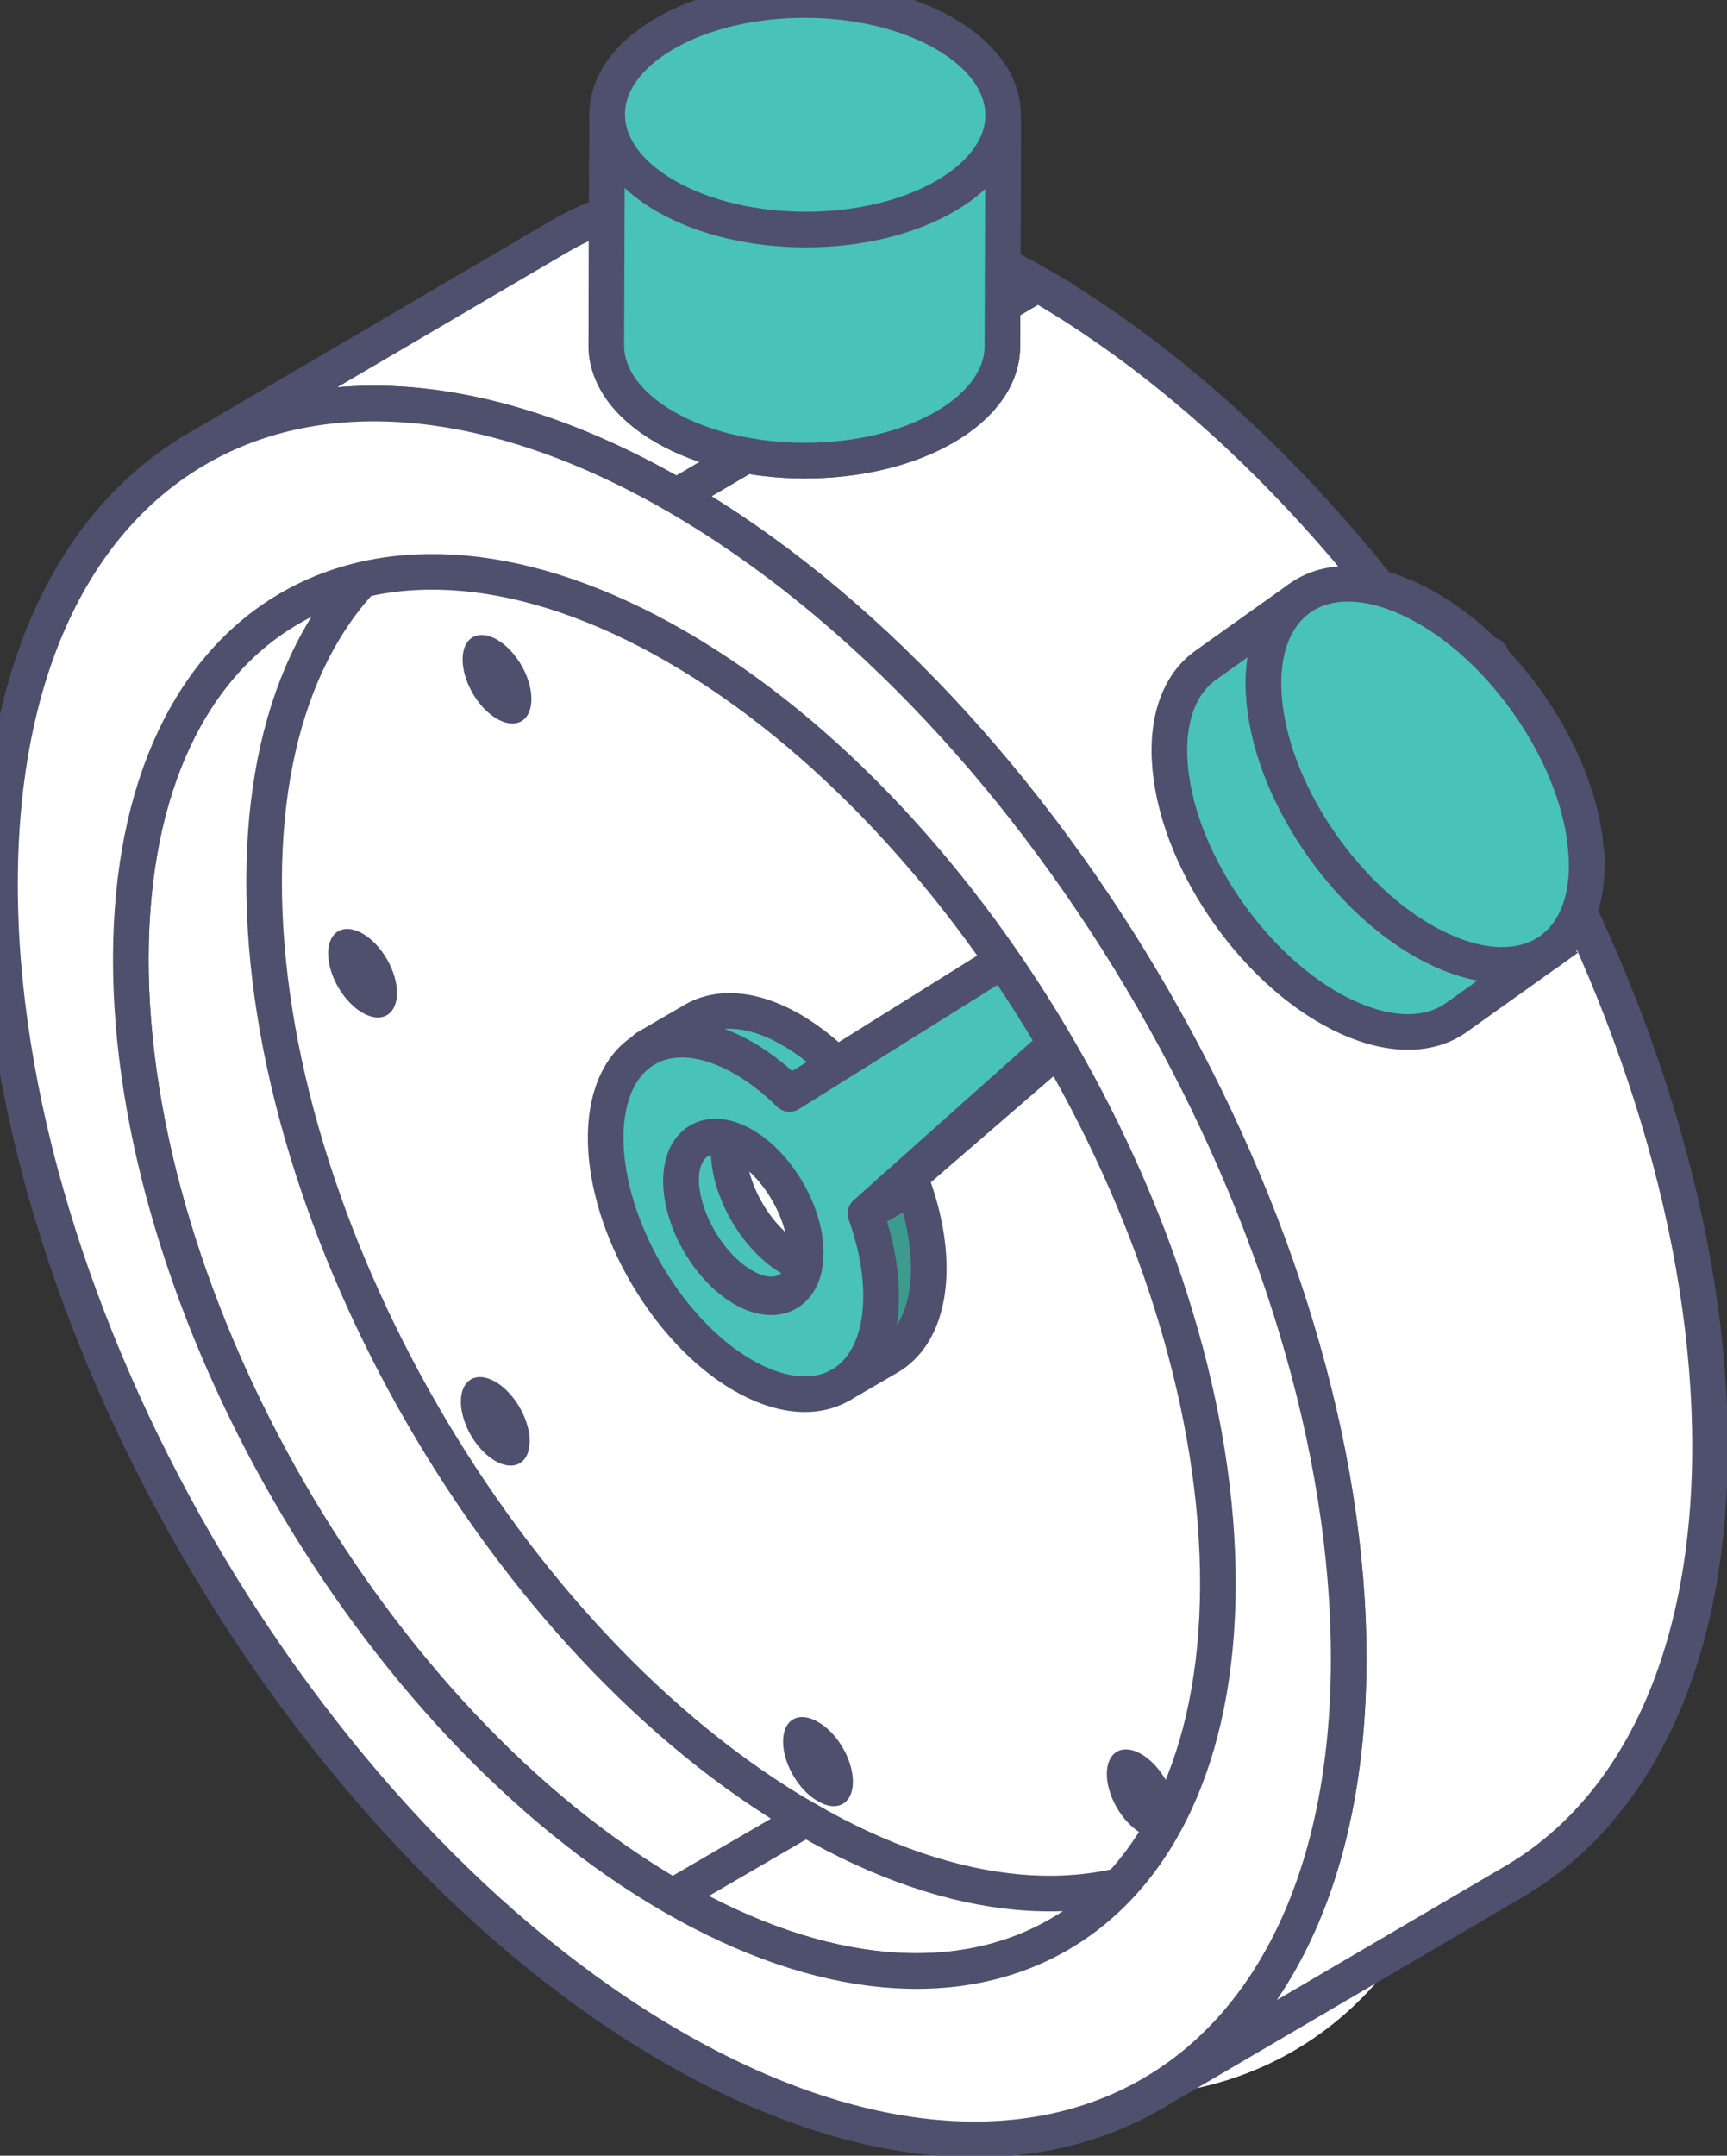 <svg xmlns="http://www.w3.org/2000/svg" width="97" height="121" viewBox="0 0 97 121">
    <rect x="0" y="0" width="97" height="121" fill="#333333" stroke="none"/>
    <g fill="none" fill-rule="evenodd">
        <path fill="#D8D8DA" d="M58.294 15.953C47.767 9.875 38.23 9.31 31.342 13.313L11.048 25.206l.067-.037C4.277 29.104.035 37.519 0 49.498c-.068 24.038 16.834 53.313 37.752 65.39 10.66 6.154 20.301 6.652 27.207 2.484-.086.052-.17.106-.257.156l20.295-11.892c6.798-3.951 11.014-12.353 11.048-24.295.068-24.035-16.834-53.311-37.75-65.388"/>
        <path fill="#FFF" d="M72.703 53.586c14.757 25.56 14.68 53.141-.174 61.605-7.427 4.232-17.14 2.884-26.843-2.717-9.702-5.601-19.392-15.456-26.77-28.236-14.757-25.559-14.679-53.141.175-61.605 7.426-4.232 17.14-2.884 26.842 2.718 9.702 5.601 19.392 15.456 26.77 28.235"/>
        <path fill="#4E506E" d="M46.06 37.72l-.005-.001c-1.066-.616-1.932-.12-1.934 1.108-.003 1.226.86 2.717 1.927 3.334 1.067.614 1.932.118 1.936-1.11.002-1.225-.859-2.715-1.925-3.33m-.077 58.959l-.007-.004-.025-.014-.029-.017c-1.068-.616-1.934-.123-1.937 1.104-.004 1.225.857 2.719 1.925 3.335l.03.016.028.017a.008.008 0 0 0 .004.002c1.066.612 1.932.116 1.934-1.112.001-1.224-.86-2.713-1.923-3.327M27.826 77.562c-.495-.285-.99-.354-1.37-.138-.755.43-.759 1.836-.007 3.139.376.65.87 1.152 1.363 1.437.495.286.991.355 1.37.138.754-.431.758-1.835.007-3.138-.376-.651-.869-1.153-1.363-1.438m36.28 20.898c-.497-.285-.992-.354-1.369-.136-.756.435-.758 1.84-.006 3.143.377.648.87 1.149 1.363 1.433.495.286.991.355 1.371.138.753-.437.755-1.842.003-3.142-.377-.65-.87-1.151-1.363-1.436m-43.73-46.05l-.004-.001c-1.068-.617-1.935-.121-1.938 1.104-.003 1.225.86 2.719 1.927 3.335 1.067.614 1.933.118 1.936-1.107.004-1.224-.857-2.716-1.922-3.331m51.264 29.528l-.004-.002c-1.068-.614-1.934-.116-1.936 1.11 0 1.225.861 2.717 1.926 3.33l.003.003c1.067.613 1.933.117 1.934-1.11.002-1.226-.858-2.716-1.923-3.331M27.922 35.907c-.495-.286-.99-.354-1.369-.137-.756.432-.758 1.839-.007 3.139.376.65.87 1.152 1.364 1.437.495.286.99.355 1.37.139.755-.433.757-1.84.005-3.14-.376-.651-.869-1.153-1.363-1.438m36.241 20.876c-.496-.286-.992-.354-1.37-.137-.756.433-.758 1.839-.005 3.14.375.65.868 1.15 1.361 1.435.496.286.992.354 1.37.138.756-.433.758-1.84.005-3.141-.376-.65-.868-1.15-1.36-1.435"/>
        <path fill="#49C2B7" d="M39.27 63.877l2.678-1.557c-.056.033-.11.07-.163.11-1.27.954-1.114 3.591.347 5.892.66 1.039 1.474 1.831 2.285 2.299.907.525 1.811.643 2.492.247l-2.678 1.557c-.681.395-1.586.277-2.492-.247-.811-.468-1.625-1.26-2.285-2.299-1.462-2.301-1.617-4.938-.349-5.892.055-.04.109-.077.166-.11"/>
        <path stroke="#4E506E" stroke-linejoin="round" stroke-width="2" d="M39.27 63.877l2.678-1.557c-.056.033-.11.07-.163.11-1.27.954-1.114 3.591.347 5.892.66 1.039 1.474 1.831 2.285 2.299.907.525 1.811.643 2.492.247l-2.678 1.557c-.681.395-1.586.277-2.492-.247-.811-.468-1.625-1.26-2.285-2.299-1.462-2.301-1.617-4.938-.349-5.892.055-.04.109-.077.166-.11z"/>
        <path fill="#49C2B7" d="M36.28 58.82l2.68-1.557c1.501-.872 3.494-.611 5.496.545a12.96 12.96 0 0 1 2.566 1.985l-2.679 1.556c-.83-.816-1.699-1.484-2.565-1.984-2.003-1.156-3.996-1.418-5.498-.545"/>
        <path stroke="#4E506E" stroke-linecap="round" stroke-linejoin="round" stroke-width="2" d="M36.28 58.82l2.68-1.557c1.501-.872 3.494-.611 5.496.545a12.96 12.96 0 0 1 2.566 1.985l-2.679 1.556c-.83-.816-1.699-1.484-2.565-1.984-2.003-1.156-3.996-1.418-5.498-.545z"/>
        <path fill="#3D9B8E" d="M49.907 76.181l-2.68 1.557c.126-.073.247-.153.365-.24 2.148-1.615 2.445-5.412 1.018-9.38l2.678-1.557c1.428 3.97 1.13 7.766-1.018 9.38a3.408 3.408 0 0 1-.363.24"/>
        <path stroke="#4E506E" stroke-width="2" d="M49.907 76.181l-2.68 1.557c.126-.073.247-.153.365-.24 2.148-1.615 2.445-5.412 1.018-9.38l2.678-1.557c1.428 3.97 1.13 7.766-1.018 9.38a3.408 3.408 0 0 1-.363.24z"/>
        <path fill="#3D9B8E" d="M82.067 38.376l2.354-.437C73.377 47.48 62.33 57.02 51.288 66.561l-2.68 1.557 33.459-29.742"/>
        <path stroke="#4E506E" stroke-linejoin="round" d="M82.067 38.376l2.354-.437C73.377 47.48 62.33 57.02 51.288 66.561l-2.68 1.557 33.459-29.742z"/>
        <path fill="#49C2B7" d="M44.398 72.47c1.268-.955 1.115-3.59-.347-5.889-.66-1.04-1.476-1.833-2.287-2.3-.983-.569-1.963-.66-2.659-.14-1.268.954-1.112 3.591.349 5.893.66 1.04 1.474 1.831 2.285 2.3.983.567 1.963.658 2.659.135zm39.345-35.686L48.61 68.117c1.426 3.97 1.13 7.766-1.018 9.38-1.536 1.151-3.697.95-5.868-.304-1.79-1.034-3.59-2.784-5.046-5.078-3.223-5.073-3.566-10.896-.764-12.997 1.535-1.153 3.694-.95 5.864.301.867.501 1.735 1.17 2.566 1.985l39.399-24.62z"/>
        <path stroke="#4E506E" stroke-linejoin="round" stroke-width="2" d="M44.398 72.47c1.268-.955 1.115-3.59-.347-5.889-.66-1.04-1.476-1.833-2.287-2.3-.983-.569-1.963-.66-2.659-.14-1.268.954-1.112 3.591.349 5.893.66 1.04 1.474 1.831 2.285 2.3.983.567 1.963.658 2.659.135zm39.345-35.686L48.61 68.117c1.426 3.97 1.13 7.766-1.018 9.38-1.536 1.151-3.697.95-5.868-.304-1.79-1.034-3.59-2.784-5.046-5.078-3.223-5.073-3.566-10.896-.764-12.997 1.535-1.153 3.694-.95 5.864.301.867.501 1.735 1.17 2.566 1.985l39.399-24.62z"/>
        <path fill="#FFF" d="M62.913 105.837c-4.992 1.181-11.082.054-17.65-3.739C28.4 92.363 14.777 68.766 14.832 49.39c.02-7.427 2.05-13.153 5.493-16.845 4.991-1.18 11.081-.052 17.65 3.74 16.86 9.735 30.484 33.333 30.43 52.707-.02 7.427-2.05 13.153-5.493 16.845m-4.619-89.884c-10.527-6.078-20.064-6.642-26.95-2.64L11.047 25.206l.067-.037C4.277 29.104.035 37.52 0 49.499c-.068 24.037 16.834 53.313 37.753 65.39 10.658 6.154 20.3 6.652 27.205 2.483-.085.052-.169.106-.255.156l20.294-11.892c6.8-3.951 11.015-12.353 11.05-24.295.067-24.036-16.836-53.312-37.753-65.388"/>
        <path stroke="#4E506E" stroke-width="2" d="M16.253 34.158l7.485-4.35c-5.48 3.185-8.878 9.957-8.905 19.582-.055 19.377 13.567 42.974 30.429 52.709l-7.485 4.35C20.915 96.713 7.293 73.116 7.347 53.74c.028-9.625 3.426-16.398 8.906-19.583z"/>
        <path stroke="#4E506E" stroke-width="2" d="M45.262 102.099c8.485 4.898 16.172 5.353 21.723 2.127l-7.485 4.35c-5.55 3.226-13.238 2.77-21.723-2.127M11.048 25.206l20.294-11.893c6.888-4.002 16.425-3.438 26.952 2.64L38 27.846c-10.527-6.078-20.065-6.642-26.952-2.64z"/>
        <path stroke="#4E506E" stroke-linejoin="round" stroke-width="2" d="M84.997 105.636l-20.294 11.892c6.798-3.951 11.014-12.353 11.048-24.295.068-24.035-16.834-53.311-37.75-65.388l20.293-11.892C79.211 28.03 96.114 57.305 96.046 81.34c-.034 11.94-4.25 20.344-11.049 24.295z"/>
        <path fill="#FFF" d="M37.777 106.449c16.86 9.734 30.574 1.919 30.628-17.457.056-19.374-13.568-42.972-30.429-52.707C21.113 26.55 7.402 34.365 7.347 53.74c-.055 19.376 13.568 42.973 30.43 52.709M38 27.845c20.917 12.077 37.82 41.353 37.751 65.388-.068 24.038-17.08 33.733-37.998 21.656C16.834 102.81-.067 73.536 0 49.498c.068-24.035 17.081-33.73 38-21.653"/>
        <path stroke="#4E506E" stroke-width="2" d="M37.777 106.449c16.86 9.734 30.574 1.919 30.628-17.457.056-19.374-13.568-42.972-30.429-52.707C21.113 26.55 7.402 34.365 7.347 53.74c-.055 19.376 13.568 42.973 30.43 52.709zM38 27.845c20.917 12.077 37.82 41.353 37.751 65.388-.068 24.038-17.08 33.733-37.998 21.656C16.834 102.81-.067 73.536 0 49.498c.068-24.035 17.081-33.73 38-21.653z"/>
        <path fill="#E0E0E2" d="M89.067 47.52c-.539-5.464-5.017-11.709-10-13.95-2.484-1.117-4.625-1.028-6.082.02l.014-.01-5.285 3.764c-1.474 1.051-2.252 3.078-1.98 5.827.538 5.464 5.016 11.712 10 13.952 2.475 1.113 4.61 1.028 6.066-.009l5.285-3.766c-.043.031-.088.058-.132.087 1.56-1.023 2.393-3.086 2.114-5.915"/>
        <path fill="#49C2B7" d="M87.085 53.348L81.8 57.114c-1.456 1.037-3.59 1.122-6.067.01-4.983-2.24-9.46-8.489-10-13.953-.27-2.749.507-4.777 1.981-5.827L73 33.58c-1.475 1.05-2.252 3.078-1.98 5.827.538 5.464 5.015 11.712 10 13.952 2.475 1.113 4.61 1.028 6.066-.01"/>
        <path stroke="#4E506E" stroke-width="2" d="M87.085 53.348L81.8 57.114c-1.456 1.037-3.59 1.122-6.067.01-4.983-2.24-9.46-8.489-10-13.953-.27-2.749.507-4.777 1.981-5.827L73 33.58c-1.475 1.05-2.252 3.078-1.98 5.827.538 5.464 5.015 11.712 10 13.952 2.475 1.113 4.61 1.028 6.066-.01z"/>
        <path fill="#49C2B7" d="M89.067 47.52c.54 5.464-3.065 8.078-8.049 5.838-4.984-2.24-9.462-8.488-10-13.952-.539-5.465 3.065-8.076 8.05-5.836 4.982 2.24 9.46 8.486 10 13.95"/>
        <path stroke="#4E506E" stroke-width="2" d="M89.067 47.52c.54 5.464-3.065 8.078-8.049 5.838-4.984-2.24-9.462-8.488-10-13.952-.539-5.465 3.065-8.076 8.05-5.836 4.982 2.24 9.46 8.486 10 13.95z"/>
        <path fill="#49C2B7" d="M56.34 6.618c.07-1.707-1.021-3.428-3.277-4.731-4.358-2.516-11.4-2.515-15.73 0-2.158 1.254-3.234 2.897-3.231 4.54l-.001-.015-.046 12.97c-.005 1.659 1.09 3.32 3.283 4.587 4.357 2.516 11.4 2.516 15.73 0 2.15-1.25 3.228-2.886 3.232-4.524l.046-12.971c0 .048-.004.096-.006.144"/>
        <path stroke="#4E506E" stroke-width="2" d="M56.34 6.618c.07-1.707-1.021-3.428-3.277-4.731-4.358-2.516-11.4-2.515-15.73 0-2.158 1.254-3.234 2.897-3.231 4.54l-.001-.015-.046 12.97c-.005 1.659 1.09 3.32 3.283 4.587 4.357 2.516 11.4 2.516 15.73 0 2.15-1.25 3.228-2.886 3.232-4.524l.046-12.971c0 .048-.004.096-.006.144z"/>
        <path fill="#49C2B7" d="M56.346 6.474l-.046 12.97c-.005 1.638-1.08 3.274-3.232 4.524-4.329 2.516-11.372 2.516-15.73 0-2.193-1.266-3.287-2.927-3.283-4.586l.046-12.97c-.005 1.66 1.09 3.32 3.283 4.586 4.358 2.516 11.4 2.516 15.73 0 2.15-1.25 3.227-2.886 3.232-4.524"/>
        <path stroke="#4E506E" stroke-width="2" d="M56.346 6.474l-.046 12.97c-.005 1.638-1.08 3.274-3.232 4.524-4.329 2.516-11.372 2.516-15.73 0-2.193-1.266-3.287-2.927-3.283-4.586l.046-12.97c-.005 1.66 1.09 3.32 3.283 4.586 4.358 2.516 11.4 2.516 15.73 0 2.15-1.25 3.227-2.886 3.232-4.524z"/>
    </g>
</svg>
